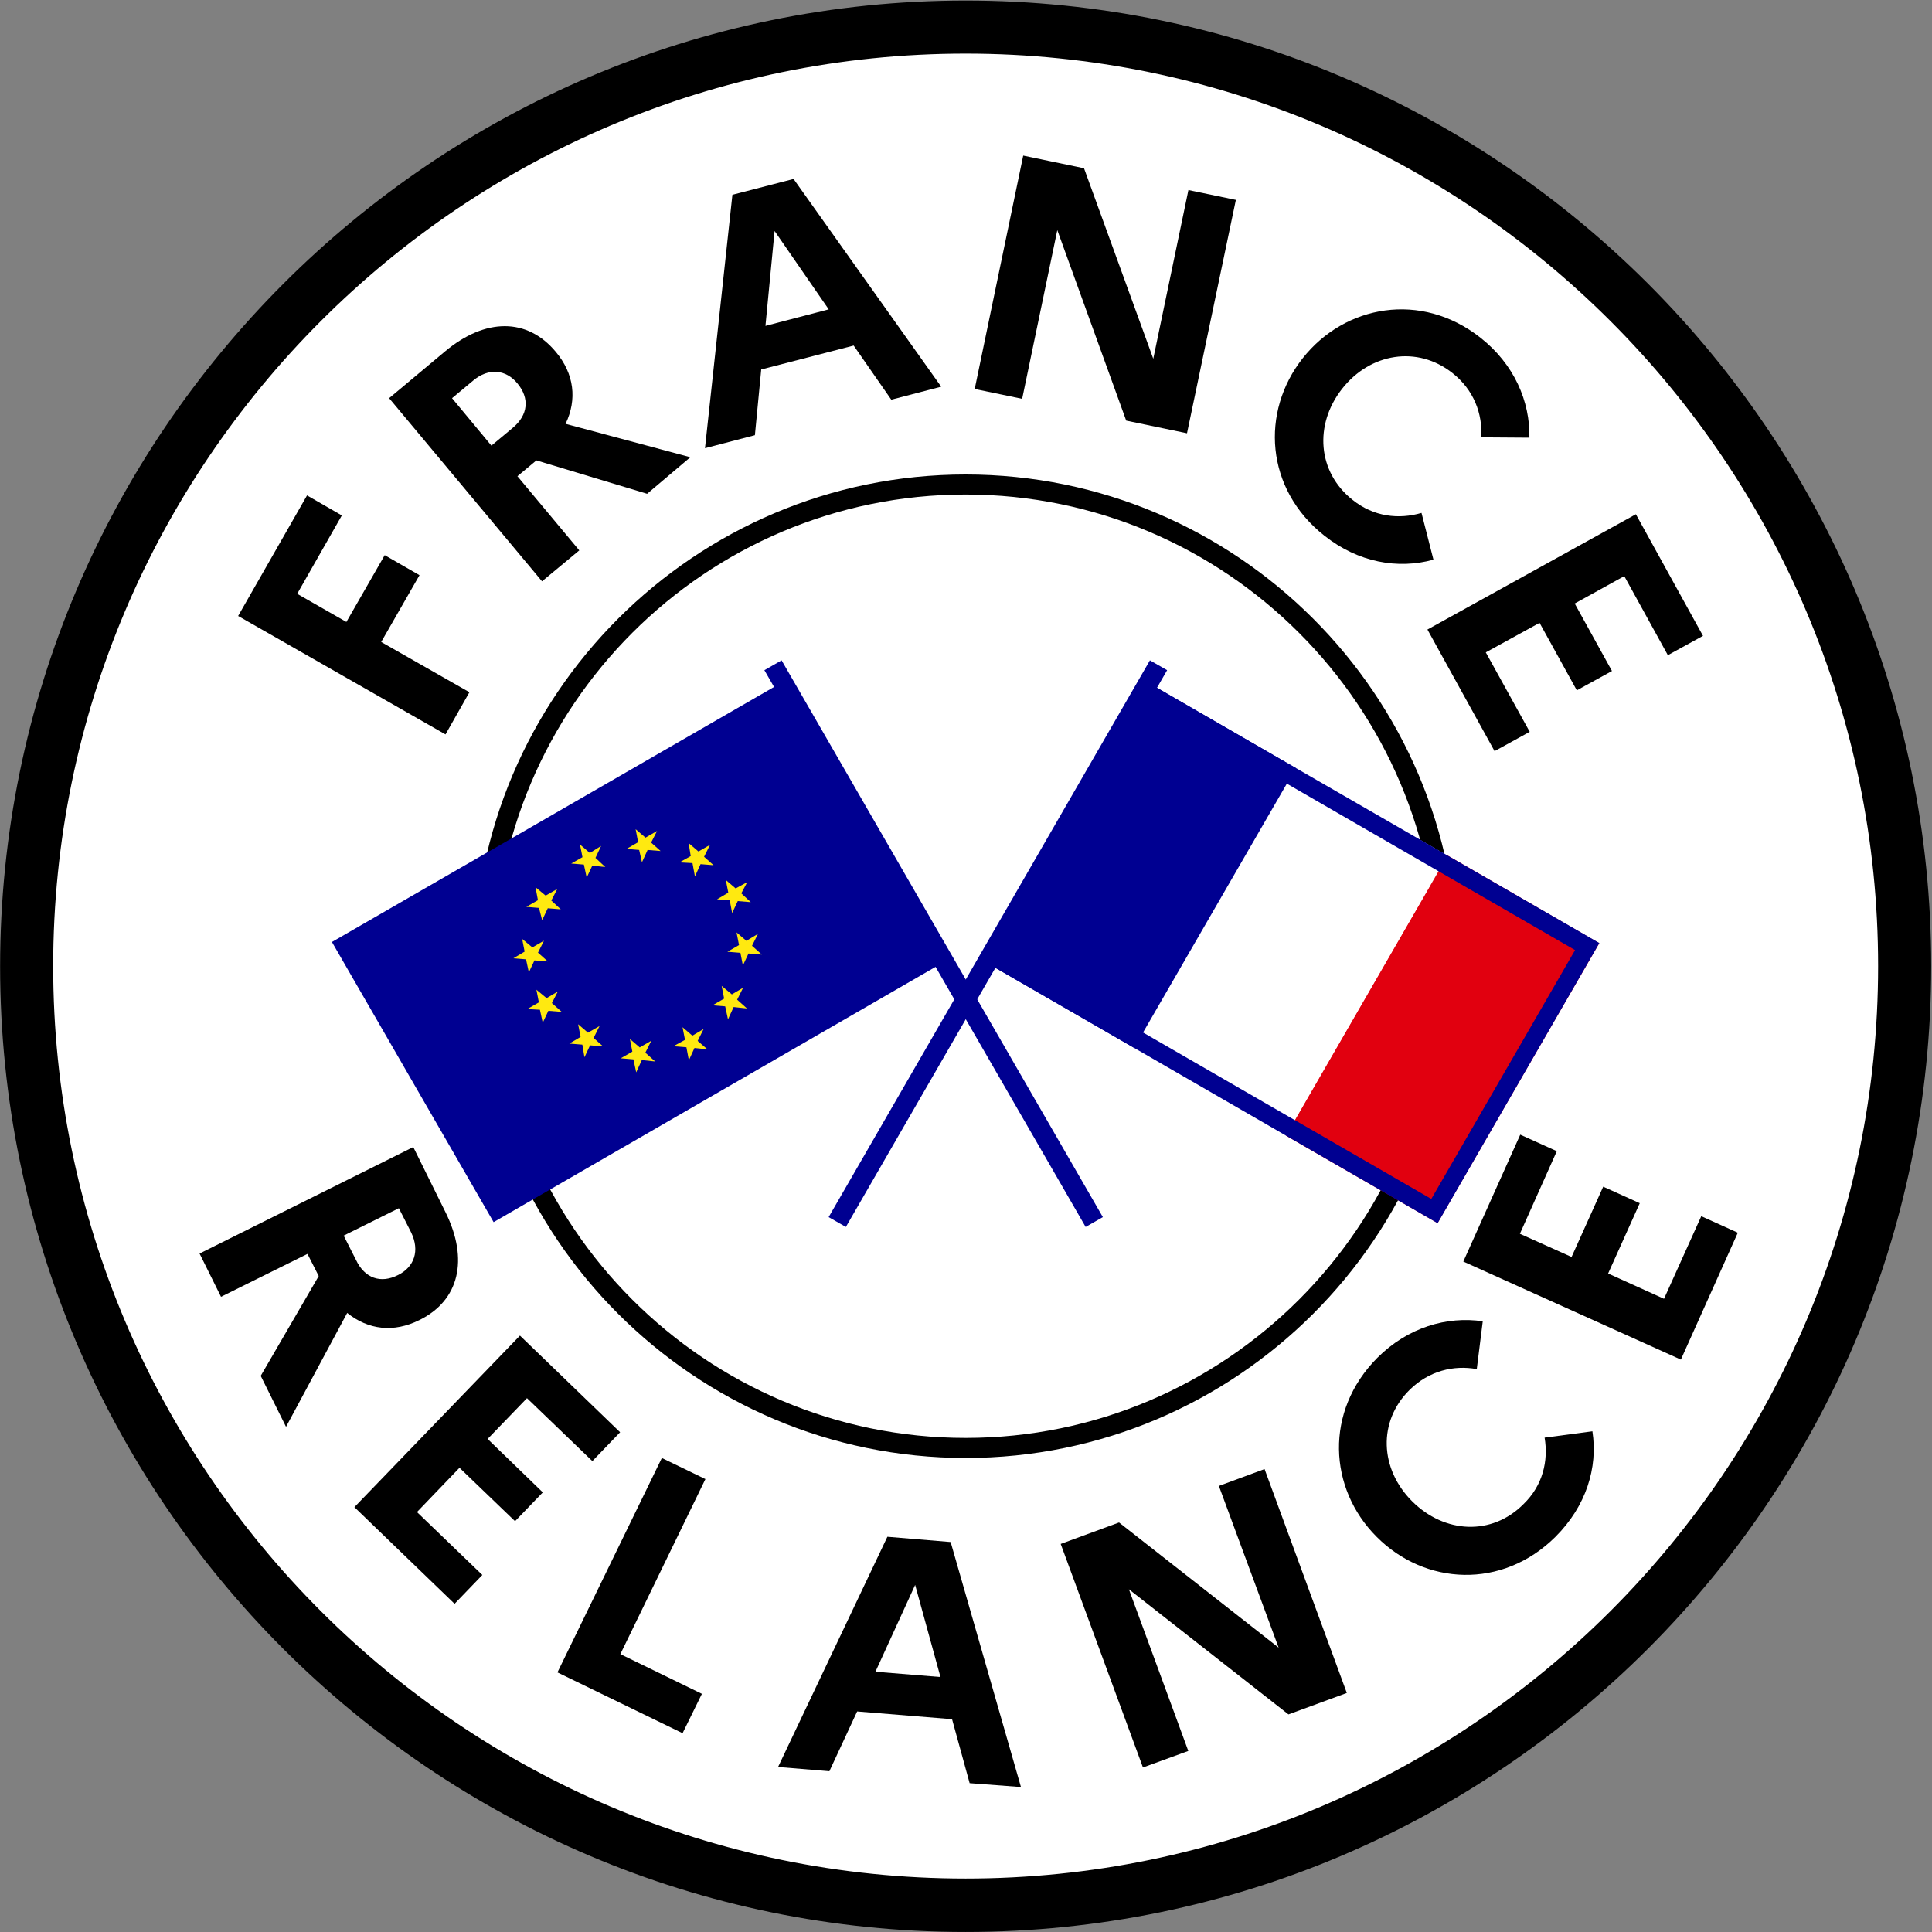 <svg version="1.1" id="svg2" xmlns="http://www.w3.org/2000/svg" xmlns:xlink="http://www.w3.org/1999/xlink" x="0" y="0" viewBox="0 0 732.7 732.7" style="enable-background:new 0 0 732.7 732.7" xml:space="preserve"><rect x="0" y="0" width="732.7" height="732.7" fill="#808080" stroke="none"/><style>.st1{fill:#fff}.st3{fill:#000091}.st4{fill:#ffe910}</style><g id="g10" transform="matrix(1.333 0 0 -1.333 -85.42 818.03)"><g id="g12"><defs><path id="SVGID_1_" d="M-113.4-113.4h907.1v907.1h-907.1z"/></defs><clipPath id="SVGID_00000083068303107897384310000010565168658861329797_"><use xlink:href="#SVGID_1_" style="overflow:visible"/></clipPath><g id="g14" style="clip-path:url(#SVGID_00000083068303107897384310000010565168658861329797_)"><g id="g20" transform="translate(609.78 336.141)"><path id="path22" class="st1" d="M0 0c0-149.6-121.3-270.9-270.9-270.9S-541.7-149.6-541.7 0c0 149.6 121.3 270.9 270.9 270.9S0 149.6 0 0"/></g><g id="g24" transform="translate(338.813 598.42)"><path id="path26" d="M0 0c-143.2 0-259.6-116.5-259.6-259.6 0-143.2 116.5-259.6 259.6-259.6 143.2 0 259.6 116.5 259.6 259.6C259.6-116.5 143.2 0 0 0m0-534.4c-151.5 0-274.7 123.3-274.7 274.7S-151.5 15.1 0 15.1s274.7-123.3 274.7-274.7S151.5-534.4 0-534.4"/></g><g id="g28" transform="translate(338.813 472.98)"><path id="path30" d="M0 0c-74 0-134.2-60.2-134.2-134.2S-74-268.4 0-268.4s134.2 60.2 134.2 134.2S74 0 0 0m0-274.1c-77.1 0-139.9 62.7-139.9 139.9S-77.1 5.7 0 5.7 139.9-57 139.9-134.2 77.1-274.1 0-274.1"/></g><g id="g32" transform="translate(519.072 345.318)"><path id="path34" d="m0 0-46-79.6-43.2 24.9 46 79.7L0 0z" style="fill:#e1000f"/></g><g id="g36" transform="translate(475.912 370.236)"><path id="path38" class="st1" d="m0 0-46-79.7-43.2 24.9 46 79.7L0 0z"/></g><g id="g40" transform="translate(432.754 395.153)"><path id="path42" class="st3" d="m0 0-46-79.6-43.2 24.9 46 79.7L0 0z"/></g><g id="g44" transform="translate(389.594 420.07)"><path id="path46" class="st3" d="m0 0-46-79.6 129.5-74.8 46 79.7L0 0zm1.9-7 120.7-69.7-40.9-70.8L-39-77.8 1.9-7z"/></g><g id="g48" transform="translate(304.736 264.605)"><path id="path50" class="st3" d="m0 0-4.9 2.8 91.4 158.4 4.9-2.8L0 0z"/></g><g id="g52" transform="translate(334.017 340.774)"><path id="path54" class="st3" d="m0 0-129.5-74.8-46 79.7L-46 79.6 0 0z"/></g><g id="g56" transform="translate(260.066 312.027)"><path id="path58" class="st4" d="m0 0 1.6 3.5 3.7-.4-2.8 2.4 1.7 3.4L1 7l-2.8 2.4.7-3.6L-4.4 4l3.7-.3L0 0z"/></g><g id="g60" transform="translate(230.996 364)"><path id="path62" class="st4" d="m0 0 1.6 3.4L5.3 3 2.5 5.6 4.1 9 .9 7l-2.8 2.4.7-3.6L-4.4 4l3.6-.3L0 0z"/></g><g id="g64" transform="translate(218.492 322.699)"><path id="path66" class="st4" d="m0 0 1.6 3.4 3.8-.3-2.8 2.5 1.7 3.3L1.1 7l-2.9 2.4.7-3.6-3.3-1.9 3.6-.2L0 0z"/></g><g id="g68" transform="translate(272.38 353.91)"><path id="path70" class="st4" d="m0 0 1.6 3.4 3.7-.3-2.7 2.5 1.7 3.2L1 7l-2.8 2.4.7-3.6-3.2-1.9 3.6-.2L0 0z"/></g><g id="g72" transform="translate(246.724 368.362)"><path id="path74" class="st4" d="m0 0 1.6 3.5 3.7-.3-2.7 2.4 1.7 3.3L1 7l-2.8 2.4.7-3.7-3.3-1.9 3.6-.3L0 0z"/></g><g id="g76" transform="translate(261.794 364.321)"><path id="path78" class="st4" d="m0 0 1.6 3.5 3.7-.3-2.7 2.4L4.3 9 1 7.1l-2.8 2.4.6-3.7L-4.4 4l3.7-.2L0 0z"/></g><g id="g80" transform="translate(275.433 338.997)"><path id="path82" class="st4" d="m0 0 1.6 3.4 3.8-.3-2.8 2.5L4.3 9 1 7l-2.8 2.4.7-3.6-3.3-1.9 3.7-.3L0 0z"/></g><g id="g84" transform="translate(271.2 323.668)"><path id="path86" class="st4" d="m0 0 1.6 3.5 3.8-.4-2.8 2.5L4.3 9 1.1 7.1l-2.9 2.4.7-3.6L-4.4 4l3.6-.3L0 0z"/></g><g id="g88" transform="translate(245.085 308.587)"><path id="path90" class="st4" d="m0 0 1.6 3.5 3.8-.4-2.8 2.5L4.3 9 1 7.1l-2.8 2.4.7-3.6L-4.4 4l3.6-.3L0 0z"/></g><g id="g92" transform="translate(230.362 312.875)"><path id="path94" class="st4" d="m0 0 1.6 3.4 3.7-.3-2.7 2.4 1.7 3.4L1 7l-2.8 2.4.7-3.6-3.2-1.9 3.7-.3L0 0z"/></g><g id="g96" transform="translate(214.54 337.04)"><path id="path98" class="st4" d="m0 0 1.6 3.4 3.8-.3-2.8 2.5L4.3 9 1 7.1l-2.9 2.4.7-3.6L-4.4 4l3.6-.3L0 0z"/></g><g id="g100" transform="translate(218.326 351.867)"><path id="path102" class="st4" d="m0 0 1.6 3.4 3.7-.3-2.7 2.5 1.7 3.3L1 7l-2.9 2.4.7-3.7-3.3-1.9 3.6-.3L0 0z"/></g><g id="g104" transform="translate(372.951 264.605)"><path id="path106" class="st3" d="m0 0-91.4 158.4 4.9 2.8L4.9 2.8 0 0z"/></g><g id="g108" transform="translate(131.833 438.432)"><path id="path110" d="m0 0 19.6 34.3 9.9-5.7L16.8 6.3l14-8 10.9 19 9.9-5.7-10.9-19 25.1-14.3-6.8-12L0 0z"/></g><g id="g112" transform="translate(192.69 500.391)"><path id="path114" d="m0 0 11.2-13.5 6 5c4.5 3.7 4.9 8.5 1.4 12.7-3.3 4-8.2 4.5-12.6.8L0 0zm-17.9 0L-2 13.3c11.5 9.6 23.4 9.6 31.5-.1 5.3-6.3 6.1-13.6 2.8-20.5l35.5-9.5-12.3-10.4L24-17.7l-5.4-4.5 17.6-21.1-10.6-8.8L-17.9 0z"/></g><g id="g116" transform="translate(299.854 525.66)"><path id="path118" d="m0 0-15.4 22.3-2.6-27L0 0zm-27.4 32.6 17.4 4.5L32-22l-14.2-3.7L7.1-10.3l-26.3-6.8-1.8-18.7-14.2-3.7 7.8 72.1z"/></g><g id="g120" transform="translate(355.19 569.407)"><path id="path122" d="m0 0 17.3-3.6L37-57.8l10 48 13.5-2.8L46.6-79l-17.3 3.6L9.7-21.2l-10-48-13.5 2.8L0 0z"/></g><g id="g124" transform="translate(468.505 467.75)"><path id="path126" d="m0 0 3.4-13.3c-10.1-2.8-21.4-.8-31 6.8C-44.5 6.8-45.8 28.8-33.8 44c12 15.2 33.7 19.1 50.5 5.9 9.7-7.6 14.2-18.2 14-28.5l-13.7.1c.4 6.7-2.1 13.5-8.2 18.3-10 7.9-23.4 5.7-31.4-4.5s-7-23.7 3-31.6C-13.6-1.1-6.5-1.9 0 0"/></g><g id="g128" transform="translate(529.493 467.373)"><path id="path130" d="m0 0 19.1-34.6-10-5.5-12.4 22.5-14.1-7.8 10.6-19.2-10-5.5-10.6 19.2-15.3-8.4 12.5-22.6-10-5.5-19.1 34.6L0 0z"/></g><g id="g132" transform="translate(177.56 269.934)"><path id="path134" d="m0 0-15.7-7.8 3.5-6.9c2.5-5.3 7.1-6.8 12-4.3C4.4-16.7 6-12.1 3.5-6.9L0 0zm4.1 17.4 9.2-18.6c6.6-13.4 3.9-25-7.4-30.6-7.4-3.7-14.6-2.8-20.6 2l-17.4-32.4-7.2 14.5 16.5 28.4L-26-13l-24.6-12.2-6.1 12.3L4.1 17.4z"/></g><g id="g136" transform="translate(212.01 233.689)"><path id="path138" d="m0 0 28.5-27.5-7.9-8.2L2-17.8-9.2-29.4 6.5-44.6l-7.9-8.2-15.8 15.2-12.1-12.6 18.6-17.9-7.9-8.2-28.5 27.5L0 0z"/></g><g id="g140" transform="translate(252.376 198.872)"><path id="path142" d="m0 0 12.4-6-24.2-49.8 23.2-11.3-5.5-11.2L-29.7-61 0 0z"/></g><g id="g144" transform="translate(331.646 136.559)"><path id="path146" d="m0 0-7.2 26.2-11.3-24.7L0 0zm-15.1 39.9 18-1.5 20-69.7-14.6 1.1-5 18.2-27 2.2-7.9-17-14.6 1.2 31.1 65.5z"/></g><g id="g148" transform="translate(365.855 174.42)"><path id="path150" d="m0 0 16.6 6.1L62-29.5l-17 46 13 4.8 23.4-63.7-16.6-6.1-45.4 35.6 16.9-46-12.9-4.7L0 0z"/></g><g id="g152" transform="translate(503.53 204.662)"><path id="path154" d="m0 0 13.6 1.8c1.6-10.4-1.8-21.3-10.5-30-15.2-15.1-37.2-13.8-50.9 0-13.7 13.7-14.9 35.7.2 50.9 8.7 8.7 19.8 11.9 30 10.4l-1.7-13.6c-6.6 1.2-13.6-.5-19.1-5.9-9.1-9-8.5-22.5.7-31.7S-15-28-6-18.9C-.5-13.6 1.1-6.6 0 0"/></g><g id="g156" transform="translate(480.399 254.761)"><path id="path158" d="m0 0 16.2 36.1 10.4-4.7L16.1 7.9l14.7-6.6 9 20 10.4-4.7-9-20 15.9-7.2 10.6 23.5 10.4-4.7-16.2-36.1L0 0z"/></g></g></g></g></svg>